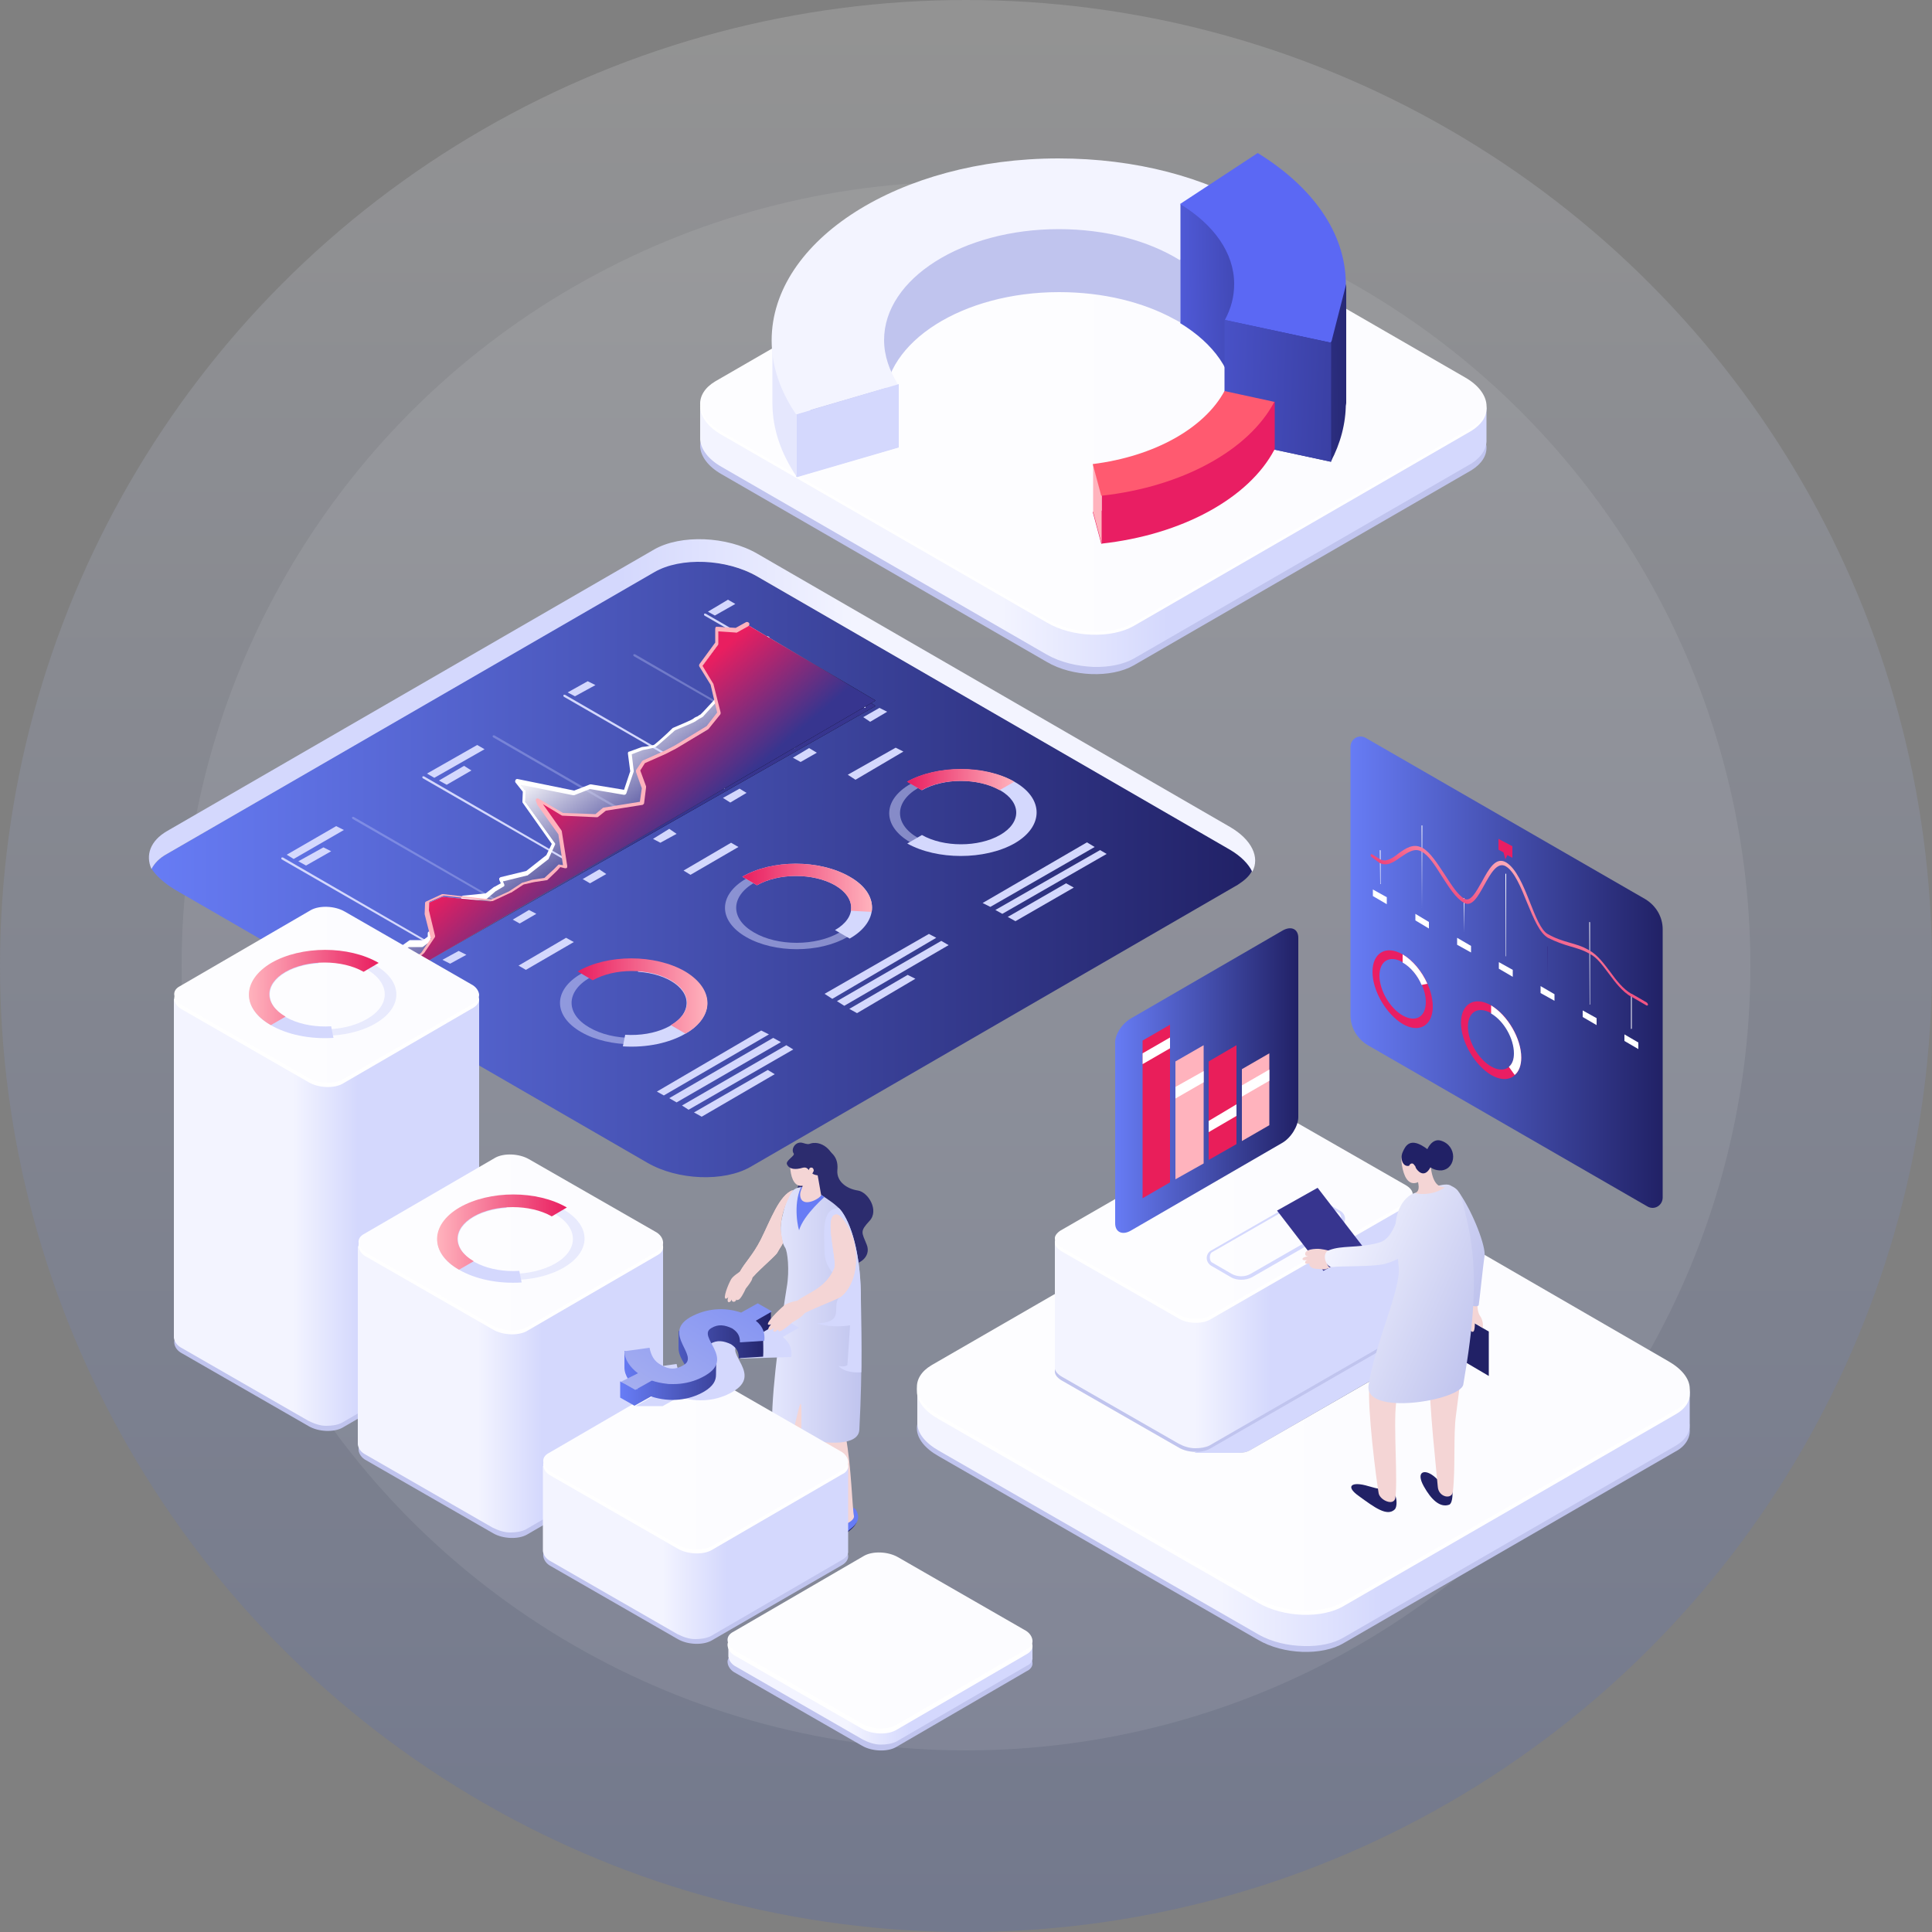 <?xml version="1.0" encoding="utf-8"?>
<!-- Generator: Adobe Illustrator 24.0.2, SVG Export Plug-In . SVG Version: 6.00 Build 0)  -->
<svg version="1.1" id="Layer_1" xmlns="http://www.w3.org/2000/svg" xmlns:xlink="http://www.w3.org/1999/xlink" x="0px" y="0px"
	 viewBox="0 0 500 500" style="enable-background:new 0 0 500 500;" xml:space="preserve">
<rect x="0" y="0" width="500" height="500" fill="#808080" stroke="none"/>
<style type="text/css">
	.st0{opacity:0.15;fill:url(#SVGID_2_);enable-background:new    ;}
	.st1{opacity:8.000000e-02;fill:#FFFFFF;enable-background:new    ;}
	.st2{fill:url(#SVGID_5_);}
	.st3{fill:#FFFFFF;}
	.st4{fill:#37358F;}
	.st5{fill:url(#SVGID_6_);}
	.st6{fill:#E91E63;}
	.st7{fill:url(#SVGID_7_);}
	.st8{fill:url(#SVGID_8_);}
	.st9{fill:url(#SVGID_9_);}
	.st10{fill:url(#SVGID_10_);}
	.st11{fill:#D4D8FD;}
	.st12{opacity:0.3;fill:#D4D8FD;enable-background:new    ;}
	.st13{opacity:0.5;fill:#D4D8FD;enable-background:new    ;}
	.st14{fill:url(#SVGID_11_);}
	.st15{fill:url(#SVGID_12_);}
	.st16{fill:url(#SVGID_13_);}
	.st17{fill:url(#SVGID_14_);}
	.st18{fill:url(#SVGID_15_);}
	.st19{fill:#FFB3BD;}
	.st20{fill:#2C2C6E;}
	.st21{fill:#212166;}
	.st22{fill:#677CF5;}
	.st23{fill:#F4D5D5;}
	.st24{fill:url(#SVGID_16_);}
	.st25{clip-path:url(#SVGID_18_);fill:#D4D8FD;}
	.st26{clip-path:url(#SVGID_20_);fill:#677CF5;}
	.st27{clip-path:url(#SVGID_22_);fill:#F4D5D5;}
	.st28{fill:#C0C4EE;}
	.st29{fill:url(#SVGID_23_);}
	.st30{fill:url(#SVGID_24_);}
	.st31{fill:url(#SVGID_25_);}
	.st32{fill:url(#SVGID_26_);}
	.st33{fill:url(#SVGID_27_);}
	.st34{fill:url(#SVGID_28_);}
	.st35{fill:url(#SVGID_29_);}
	.st36{fill:url(#SVGID_30_);}
	.st37{fill:url(#SVGID_31_);}
	.st38{fill:url(#SVGID_32_);}
	.st39{fill:url(#SVGID_33_);}
	.st40{fill:url(#SVGID_34_);}
	.st41{clip-path:url(#SVGID_36_);fill:#F4D5D5;}
	.st42{fill:url(#SVGID_37_);}
	.st43{fill:url(#SVGID_38_);}
	.st44{fill:url(#SVGID_39_);}
	.st45{fill:url(#SVGID_40_);}
	.st46{fill:url(#SVGID_41_);}
	.st47{fill:url(#SVGID_42_);}
	.st48{fill:url(#SVGID_43_);}
	.st49{fill:#E91E5A;}
	.st50{fill:url(#SVGID_44_);}
	.st51{fill:url(#SVGID_45_);}
	.st52{fill:url(#SVGID_46_);}
	.st53{fill:url(#SVGID_47_);}
	.st54{fill:url(#SVGID_48_);}
	.st55{fill:#E5E7FD;}
	.st56{fill:#F3F4FF;}
	.st57{fill:url(#SVGID_49_);}
	.st58{fill:url(#SVGID_50_);}
	.st59{fill:url(#SVGID_51_);}
	.st60{fill:url(#SVGID_52_);}
	.st61{fill:url(#SVGID_53_);}
	.st62{fill:#FF5A70;}
</style>
<g>
	
		<linearGradient id="SVGID_2_" gradientUnits="userSpaceOnUse" x1="250" y1="326" x2="250" y2="826" gradientTransform="matrix(1 0 0 1 0 -326)">
		<stop  offset="0" style="stop-color:#FFFFFF"/>
		<stop  offset="1" style="stop-color:#264ED5"/>
	</linearGradient>
	<circle class="st0" cx="250" cy="250" r="250"/>
	<circle class="st1" cx="250" cy="250" r="203"/>
</g>
<g>
	<g>
		
			<linearGradient id="SVGID_5_" gradientUnits="userSpaceOnUse" x1="349.5" y1="243.6" x2="430.3" y2="243.6" gradientTransform="matrix(1 0 0 1 0 8)">
			<stop  offset="0" style="stop-color:#677CF5"/>
			<stop  offset="1" style="stop-color:#212166"/>
		</linearGradient>
		<path class="st2" d="M430.3,240.5v69.4c0,2.1-2.2,3.4-4,2.3L354,270.5c-2.7-1.6-4.5-4.5-4.5-7.8v-69.4c0-2.1,2.2-3.4,4-2.3
			l72.3,41.7C428.6,234.4,430.3,237.3,430.3,240.5z"/>
		<g>
			<path class="st3" d="M357.2,228.8C357.1,228.8,357.1,228.7,357.2,228.8l-0.1-8.7c0-0.1,0.1-0.1,0.1-0.1l0.1,0.1v8.5
				C357.4,228.7,357.3,228.8,357.2,228.8z"/>
			<path class="st3" d="M368,235C367.9,235,367.9,234.9,368,235l-0.1-21.3c0-0.1,0.1-0.1,0.1-0.1c0.1,0,0.1,0.1,0.1,0.1L368,235
				C368.1,235,368.1,235,368,235z"/>
			<polygon class="st3" points="369.8,238.6 366.3,236.5 366.3,238.2 369.8,240.3 			"/>
			<polygon class="st3" points="358.9,232.2 355.3,230.2 355.3,231.9 358.9,234 			"/>
			<path class="st3" d="M378.9,241.2C378.8,241.2,378.8,241.1,378.9,241.2l-0.1-8.7c0-0.1,0.1-0.1,0.1-0.1l0.1,0.1L378.9,241.2
				C379,241.2,379,241.2,378.9,241.2z"/>
			<polygon class="st3" points="380.7,244.8 377.1,242.7 377.1,244.5 380.7,246.5 			"/>
			<path class="st3" d="M389.7,247.5C389.6,247.5,389.6,247.4,389.7,247.5l-0.1-21.3c0-0.1,0.1-0.1,0.1-0.1c0.1,0,0.1,0.1,0.1,0.1
				v21.2C389.8,247.4,389.8,247.5,389.7,247.5z"/>
			<polygon class="st3" points="391.5,251 387.9,249 387.9,250.7 391.5,252.8 			"/>
			<path class="st4" d="M400.5,253.7C400.4,253.7,400.4,253.6,400.5,253.7l-0.1-8.7c0-0.1,0.1-0.1,0.1-0.1c0.1,0,0.1,0.1,0.1,0.1
				L400.5,253.7C400.6,253.6,400.6,253.7,400.5,253.7z"/>
			<polygon class="st3" points="402.3,257.3 398.7,255.2 398.7,257 402.3,259 			"/>
			<path class="st3" d="M411.4,260C411.3,260,411.3,259.8,411.4,260l-0.1-21.3c0-0.1,0.1-0.1,0.1-0.1l0.1,0.1v21.2
				C411.5,260,411.4,260,411.4,260z"/>
			<polygon class="st3" points="413.2,263.5 409.6,261.5 409.6,263.2 413.2,265.3 			"/>
			<path class="st3" d="M422.2,266.3c-0.1,0-0.1-0.1-0.1-0.1v-8.6c0-0.1,0.1-0.1,0.1-0.1l0.1,0.1v8.6L422.2,266.3z"/>
			<polygon class="st3" points="424,269.8 420.4,267.7 420.4,269.4 424,271.5 			"/>
			<g>
				
					<linearGradient id="SVGID_6_" gradientUnits="userSpaceOnUse" x1="398.528" y1="218.757" x2="386.8" y2="239.31" gradientTransform="matrix(1 0 0 1 0 8)">
					<stop  offset="0" style="stop-color:#FFB3BD"/>
					<stop  offset="1" style="stop-color:#E91E63"/>
				</linearGradient>
				<path class="st5" d="M355.1,221.9c-0.2-0.1-0.4-0.4-0.4-0.6s0.2-0.3,0.4-0.2l2.1,1.3l0,0c1.5,0.8,3.2-0.3,4.7-1.5
					c1.9-1.4,3.9-2.7,6.1-1.5c0,0,0,0,0.1,0c2.1,1.2,3.9,4.1,5.7,6.8c1.7,2.6,3.4,5.4,5.2,6.4c1.6,0.9,3-1.8,4.5-4.4
					c1.8-3.3,3.6-6.6,6.3-5c2.6,1.6,4.4,5.9,6.1,10.2c1.5,3.8,2.9,7.3,4.6,8.3l0,0c2.1,1.2,3.8,1.7,5.5,2.2s3.4,0.9,5.4,2.1
					c2.1,1.2,3.7,3.4,5.3,5.5c1.6,2.2,3.3,4.4,5.5,5.7c0,0,0,0,0.1,0l3.8,2.2c0.2,0.1,0.4,0.4,0.4,0.6s-0.2,0.3-0.4,0.2l-3.8-2.2
					c0,0,0,0-0.1,0c-2.4-1.4-4.2-3.8-5.9-6.1c-1.6-2.1-3-4.1-4.8-5c-1.9-1.1-3.5-1.5-5.2-2s-3.5-1.1-5.7-2.2l0,0
					c-2.2-1.3-3.7-5-5.4-9.1c-1.6-4-3.3-8.1-5.5-9.4c-2.2-1.3-4,2-5.6,4.9s-3.2,5.8-5.3,4.5c-2.1-1.2-3.9-4.1-5.7-6.9
					c-1.7-2.7-3.4-5.4-5.2-6.3l0,0c-1.8-1.1-3.7,0.3-5.5,1.5c-1.8,1.3-3.5,2.4-5.4,1.4l0,0L355.1,221.9L355.1,221.9z"/>
			</g>
		</g>
		<path class="st6" d="M363,247c-4.3-2.5-7.8-0.4-7.8,4.5s3.5,10.9,7.8,13.5c4.3,2.5,7.8,0.4,7.8-4.5
			C370.8,255.5,367.3,249.4,363,247z M363,262.8c-3.3-1.9-6-6.5-6-10.3s2.6-5.4,6-3.5c3.3,1.9,6,6.5,6,10.3
			C369,263.2,366.4,264.7,363,262.8z"/>
		<path class="st6" d="M385.9,260.2c-4.3-2.5-7.8-0.4-7.8,4.5s3.5,10.9,7.8,13.5c4.3,2.5,7.8,0.4,7.8-4.5
			C393.7,268.7,390.2,262.7,385.9,260.2z M385.9,276c-3.3-1.9-6-6.5-6-10.3s2.6-5.4,6-3.5c3.3,1.9,6,6.5,6,10.3
			S389.2,277.9,385.9,276z"/>
		<polygon class="st6" points="389.1,220.6 389.6,222.4 390.1,221.3 391.4,222 391.4,219 387.8,217.1 387.8,219.9 		"/>
		<path class="st3" d="M367.9,254.9l1.5-0.3c-1.4-3.2-3.8-6.1-6.4-7.6v2.1C365.1,250.3,366.9,252.5,367.9,254.9z"/>
		<path class="st3" d="M391.8,272.6c0,1.6-0.4,2.7-1.3,3.5l1.5,2.1c1.1-0.9,1.7-2.5,1.7-4.5c0-4.9-3.5-10.9-7.8-13.5v2.1
			C389.2,264.2,391.8,268.8,391.8,272.6z"/>
	</g>
	<g>
		
			<linearGradient id="SVGID_7_" gradientUnits="userSpaceOnUse" x1="39.2" y1="216.968" x2="324" y2="216.968" gradientTransform="matrix(1 0 0 1 0 8)">
			<stop  offset="0" style="stop-color:#677CF5"/>
			<stop  offset="1" style="stop-color:#212166"/>
		</linearGradient>
		<path class="st7" d="M45.2,230.2l122.3,70.7c7.9,4.6,19.9,5,26.7,1.1l126.1-73c1.7-1.1,3-2.2,3.7-3.6c-0.8-2-2.7-4-5.6-5.6
			L196,149.2c-8.4-4.8-20-5.2-26.9-1.2L43.2,221c-2,1.1-3.2,2.5-4,3.8C40.4,226.7,42.6,228.6,45.2,230.2z"/>
		<g>
			
				<linearGradient id="SVGID_8_" gradientUnits="userSpaceOnUse" x1="47.099" y1="174.569" x2="333.398" y2="174.569" gradientTransform="matrix(1 0 0 1 0 8)">
				<stop  offset="0.396" style="stop-color:#D4D8FD"/>
				<stop  offset="0.608" style="stop-color:#F3F4FF"/>
			</linearGradient>
			<path class="st8" d="M43.2,221l126.1-72.9c6.8-4,18.8-3.5,26.7,1.1l122.3,70.7c2.9,1.7,4.8,3.7,5.8,5.7c2-3.7-0.1-8.3-5.8-11.6
				L196,143.3c-7.9-4.6-19.9-5-26.7-1.1L43.2,215.1c-4.3,2.5-5.6,6.2-4,9.8C40,223.4,41.2,222.1,43.2,221z"/>
		</g>
		<g>
			<g>
				<g>
					
						<linearGradient id="SVGID_9_" gradientUnits="userSpaceOnUse" x1="148.797" y1="183.264" x2="166.934" y2="208.625" gradientTransform="matrix(1 0 0 1 0 8)">
						<stop  offset="0" style="stop-color:#FFFFFF"/>
						<stop  offset="1" style="stop-color:#000000"/>
					</linearGradient>
					<path class="st9" d="M198.4,164.8l-1.6,1.5l-2.4,0.8l-1.2,3.6v2.4l-0.9,2.7l-5,2.9c0,0-5.6,6.1-5.8,6.3
						c-0.3,0.1-1.6,0.9-1.9,1.2c-0.3,0.2-5.4,2.4-5.4,2.4s-4.6,4.1-5,4.3c-0.4,0.3-3,0.6-3,0.6l-3.3,1.2l0.6,4.7l-1.9,5.6l-8.9-1.5
						l-4.2,1.6l-14.7-3.2l2,2.5l-0.1,2.7l7.8,10.9l-1.5,3.3l-5.4,4.2l-6.6,1.6l0.5,1.4l-2,1.2l-2.4,1.9l-6.2,0.6l2.2,4.6l-1.5,2.5
						l-3.7,1.9l-5.6,0.4v1.2l-1.6,1.2h-3.5l-2.4,1.7l4.7,4.2l118.1-67.2L198.4,164.8z"/>
				</g>
			</g>
			
				<linearGradient id="SVGID_10_" gradientUnits="userSpaceOnUse" x1="148.797" y1="183.264" x2="166.934" y2="208.625" gradientTransform="matrix(1 0 0 1 0 8)">
				<stop  offset="0" style="stop-color:#FFFFFF"/>
				<stop  offset="1" style="stop-color:#37358F"/>
			</linearGradient>
			<path class="st10" d="M198.4,164.8l-1.6,1.5l-2.4,0.8l-1.2,3.6v2.4l-0.9,2.7l-5,2.9c0,0-5.6,6.1-5.8,6.3
				c-0.3,0.1-1.6,0.9-1.9,1.2c-0.3,0.2-5.4,2.4-5.4,2.4s-4.6,4.1-5,4.3c-0.4,0.3-3,0.6-3,0.6l-3.3,1.2l0.6,4.7l-1.9,5.6l-8.9-1.5
				l-4.2,1.6l-14.7-3.2l2,2.5l-0.1,2.7l7.8,10.9l-1.5,3.3l-5.4,4.2l-6.6,1.6l0.5,1.4l-2,1.2l-2.4,1.9l-6.2,0.6l2.2,4.6l-1.5,2.5
				l-3.7,1.9l-5.6,0.4v1.2l-1.6,1.2h-3.5l-2.4,1.7l4.7,4.2l118.1-67.2L198.4,164.8z"/>
			<g>
				<g>
					<path class="st11" d="M114.4,246.3L114.4,246.3l-41.5-23.9c-0.1-0.1-0.1-0.3-0.1-0.4c0.1-0.1,0.3-0.1,0.4-0.1l41.3,23.9
						c0.1,0.1,0.1,0.3,0.1,0.4C114.6,246.3,114.5,246.3,114.4,246.3z"/>
					<path class="st11" d="M150.9,225.3L150.9,225.3l-41.5-23.9c-0.1-0.1-0.1-0.3-0.1-0.4c0.1-0.1,0.3-0.1,0.4-0.1l41.3,23.9
						c0.1,0.1,0.1,0.3,0.1,0.4C151.1,225.3,151,225.3,150.9,225.3z"/>
					<path class="st11" d="M187.4,204.2L187.4,204.2l-41.5-23.9c-0.1-0.1-0.1-0.3-0.1-0.4c0.1-0.1,0.3-0.1,0.4-0.1l41.3,23.9
						c0.1,0.1,0.1,0.3,0.1,0.4C187.5,204.1,187.5,204.2,187.4,204.2z"/>
					<path class="st11" d="M223.8,183.2L223.8,183.2l-41.5-23.9c-0.1-0.1-0.1-0.3-0.1-0.4c0-0.1,0.3-0.1,0.4-0.1l41.3,23.9
						c0.1,0.1,0.1,0.3,0.1,0.4C224,183.2,223.9,183.2,223.8,183.2z"/>
					<path class="st12" d="M132.7,235.8L132.7,235.8l-41.5-23.9c-0.1-0.1-0.1-0.3-0.1-0.4c0.1-0.1,0.3-0.1,0.4-0.1l41.3,23.9
						c0.1,0.1,0.1,0.3,0.1,0.4C132.8,235.8,132.8,235.8,132.7,235.8z"/>
					<path class="st12" d="M169.1,214.8L169.1,214.8l-41.5-24c-0.1-0.1-0.1-0.3-0.1-0.4c0.1-0.1,0.3-0.1,0.4-0.1l41.3,23.9
						c0.1,0.1,0.1,0.3,0.1,0.4C169.3,214.6,169.2,214.8,169.1,214.8z"/>
					<path class="st12" d="M205.6,193.7L205.6,193.7L164,169.8c-0.1-0.1-0.1-0.3-0.1-0.4c0.1-0.1,0.3-0.1,0.4-0.1l41.3,23.9
						c0.1,0.1,0.1,0.3,0.1,0.4C205.8,193.6,205.7,193.7,205.6,193.7z"/>
				</g>
			</g>
			<g>
				<path class="st13" d="M176.6,267.1c-7.3,4.2-18.9,4.2-26.2,0s-7.3-10.9,0-15.1c7.3-4.2,18.9-4.2,26.2,0
					C183.8,256.2,183.8,262.9,176.6,267.1z M152.5,253.1c-6.1,3.6-6.1,9.3,0,12.8c6.1,3.6,16,3.6,22.2,0c6.1-3.6,6.1-9.3,0-12.8
					C168.4,249.6,158.6,249.6,152.5,253.1z"/>
				<path class="st11" d="M177.4,267.5c-4.1,2.4-10,3.7-16.2,3.3l0.6-3c7.8,0.5,14.9-2.7,15.8-7.3c0.9-4.5-4.7-8.5-12.5-9l0.6-3
					c10.8,0.8,18.4,6.3,17.2,12.5C182.3,263.4,180.5,265.8,177.4,267.5z"/>
				
					<linearGradient id="SVGID_11_" gradientUnits="userSpaceOnUse" x1="149.537" y1="249.762" x2="183.012" y2="249.762" gradientTransform="matrix(1 0 0 1 0 8)">
					<stop  offset="0" style="stop-color:#E91E60"/>
					<stop  offset="1" style="stop-color:#FFB3BD"/>
				</linearGradient>
				<path class="st14" d="M177.4,267.5l-3.8-2.2c5.6-3.2,5.6-8.4,0-11.6c-5.6-3.2-14.6-3.2-20.2,0l-3.9-2.3c7.7-4.5,20-4.5,27.8,0
					C185,256,185,263.2,177.4,267.5z"/>
			</g>
			<g>
				<path class="st13" d="M219.3,242.5c-7.3,4.2-18.9,4.2-26.2,0s-7.3-10.9,0-15.1c7.3-4.2,18.9-4.2,26.2,0
					C226.5,231.6,226.5,238.3,219.3,242.5z M195.1,228.5c-6.1,3.6-6.1,9.3,0,12.8c6.1,3.6,16,3.6,22.2,0s6.1-9.3,0-12.8
					C211.2,224.9,201.1,224.9,195.1,228.5z"/>
				<path class="st11" d="M219.9,242.9l-3.8-2.2c5.6-3.2,5.6-8.4,0-11.6c-5.6-3.2-14.6-3.2-20.2,0l-3.8-2.2c7.7-4.5,20-4.5,27.8,0
					C227.6,231.2,227.6,238.5,219.9,242.9z"/>
				
					<linearGradient id="SVGID_12_" gradientUnits="userSpaceOnUse" x1="192.23" y1="221.762" x2="225.715" y2="221.762" gradientTransform="matrix(1 0 0 1 0 8)">
					<stop  offset="0" style="stop-color:#E91E60"/>
					<stop  offset="1" style="stop-color:#FFB3BD"/>
				</linearGradient>
				<path class="st15" d="M225.6,236l-5.4-0.3c0.4-2.5-1.1-4.8-4.1-6.6c-5.6-3.2-14.6-3.2-20.2,0l-3.8-2.2c7.7-4.5,20-4.5,27.8,0
					C224.2,229.4,226.1,232.6,225.6,236z"/>
			</g>
			<g>
				<path class="st13" d="M261.8,218c-7.3,4.2-18.9,4.2-26.2,0s-7.3-10.9,0-15.1c7.3-4.2,18.9-4.2,26.2,0
					C269,207,269,213.8,261.8,218z M237.5,204c-6.1,3.6-6.1,9.3,0,12.8c6.1,3.6,16,3.6,22.2,0c6.1-3.6,6.1-9.3,0-12.8
					C253.6,200.4,243.6,200.4,237.5,204z"/>
				<path class="st11" d="M234.8,202.3c7.7-4.3,20-4.3,27.7,0c7.7,4.3,7.7,11.6,0,16c-7.7,4.3-20,4.3-27.7,0l3.8-2.2
					c5.6,3.2,14.6,3.2,20.2,0s5.6-8.4,0-11.6c-5.6-3.2-14.6-3.2-20.2,0L234.8,202.3z"/>
				
					<linearGradient id="SVGID_13_" gradientUnits="userSpaceOnUse" x1="234.777" y1="193.75" x2="262.537" y2="193.75" gradientTransform="matrix(1 0 0 1 0 8)">
					<stop  offset="0" style="stop-color:#E91E60"/>
					<stop  offset="1" style="stop-color:#FFB3BD"/>
				</linearGradient>
				<path class="st16" d="M262.5,202.3l-3.8,2.2c-5.6-3.2-14.6-3.2-20.2,0l-3.8-2.2C242.5,197.9,254.9,197.9,262.5,202.3z"/>
			</g>
			<polygon class="st11" points="120.7,247.1 116.5,249.4 114.5,248.4 118.7,246.1 			"/>
			<polygon class="st11" points="138.8,236.5 134.5,239 132.7,238 136.9,235.5 			"/>
			<polygon class="st11" points="156.9,226.2 152.7,228.6 150.8,227.5 155.1,225 			"/>
			<polygon class="st11" points="175.1,215.8 170.9,218.1 169,217.1 173.2,214.5 			"/>
			<polygon class="st11" points="193.2,205.2 189,207.7 187.1,206.5 191.4,204.1 			"/>
			<polygon class="st11" points="191.1,219.2 178.7,226.4 176.9,225.3 189.2,218.1 			"/>
			<polygon class="st11" points="148.5,243.8 136.1,251 134.2,249.9 146.5,242.7 			"/>
			<polygon class="st11" points="199,267.7 171.8,283.5 170,282.5 197,266.7 			"/>
			<polygon class="st11" points="202.1,269.7 175.1,285.3 173.2,284.2 200.1,268.6 			"/>
			<polygon class="st11" points="205.3,271.6 178.2,287.2 176.5,286.1 203.5,270.5 			"/>
			<polygon class="st11" points="200.5,278 181.6,289 179.6,287.9 198.7,276.9 			"/>
			<polygon class="st11" points="242.3,242.7 215.4,258.5 213.4,257.2 240.4,241.7 			"/>
			<polygon class="st11" points="245.5,244.6 218.5,260.3 216.6,259.1 243.6,243.5 			"/>
			<polygon class="st11" points="236.9,253.3 221.8,262.2 219.8,261.1 234.9,252.3 			"/>
			<polygon class="st11" points="283.3,219.2 256.3,234.7 254.3,233.7 281.3,218 			"/>
			<polygon class="st11" points="286.4,221 259.4,236.5 257.6,235.5 284.7,220 			"/>
			<polygon class="st11" points="277.9,229.7 262.8,238.4 260.8,237.3 275.9,228.6 			"/>
			<polygon class="st11" points="233.8,194.5 221.4,201.8 219.4,200.5 231.8,193.5 			"/>
			<polygon class="st11" points="211.4,194.8 207.2,197.2 205.2,196.1 209.4,193.6 			"/>
			<polygon class="st11" points="229.6,184.2 225.2,186.8 223.4,185.6 227.6,183.2 			"/>
			<polygon class="st11" points="89,214.8 76,222.3 74.2,221.2 87,213.8 			"/>
			<polygon class="st11" points="85.7,220.3 79.2,224 77.2,222.9 83.7,219.3 			"/>
			<polygon class="st11" points="125.4,193.9 112.4,201.3 110.5,200.2 123.5,192.8 			"/>
			<polygon class="st11" points="122,199.4 115.6,203.1 113.6,202 120.1,198.2 			"/>
			<polygon class="st11" points="154.1,177.3 148.8,180.2 146.9,179.2 152.1,176.3 			"/>
			<polygon class="st11" points="190.3,156.3 185,159.3 183.2,158.3 188.4,155.2 			"/>
			<path class="st3" d="M103.8,246.2c-0.1,0-0.4-0.1-0.4-0.3c-0.1-0.3-0.1-0.5,0.1-0.8l2.4-1.7c0.1-0.1,0.3-0.1,0.3-0.1h3.3l1.2-0.9
				v-0.9c0-0.3,0.3-0.5,0.5-0.5l5.4-0.3l3.5-1.7l1.4-2.1l-2.1-4.3c-0.1-0.1-0.1-0.4,0-0.5s0.3-0.3,0.4-0.3l5.9-0.6l2.2-1.7
				c0,0,0,0,0.1,0l1.6-0.9l-0.4-0.9c0-0.1,0-0.3,0-0.4c0.1-0.1,0.3-0.3,0.4-0.3l6.6-1.6l5.2-4.1l1.4-2.9l-7.5-10.6
				c-0.1-0.1-0.1-0.3-0.1-0.4l0.1-2.5l-1.9-2.4c-0.1-0.1-0.1-0.4,0-0.6c0.1-0.3,0.4-0.3,0.5-0.3l14.7,3l4.1-1.6c0.1,0,0.1,0,0.3,0
				l8.5,1.4l1.6-4.8l-0.6-4.6c0-0.3,0.1-0.5,0.4-0.5l3.3-1.2h0.1c1.2-0.1,2.6-0.4,2.9-0.5c0.3-0.1,3.2-2.7,4.8-4.3l0.1-0.1
				c1.9-0.8,5-2.1,5.3-2.4c0.1-0.1,0.5-0.4,1.1-0.6c0.4-0.3,0.6-0.4,0.8-0.5c0.4-0.3,3.7-4,5.8-6.2l0.1-0.1l4.8-2.7l0.9-2.5v-2.2
				v-0.1l1.2-3.6c0-0.1,0.1-0.3,0.4-0.4l2.2-0.8l1.5-1.5c0.3-0.3,0.5-0.1,0.8,0c0.3,0.3,0.1,0.5,0,0.8l-1.6,1.5c0,0-0.1,0.1-0.3,0.1
				L195,168l-1.1,3.2v2.2c0,0.1,0,0.1,0,0.1l-0.9,2.7c0,0.1-0.1,0.3-0.3,0.3l-5,2.7c-2.1,2.2-5.6,6.1-5.8,6.3
				c-0.1,0.1-0.5,0.3-0.9,0.5c-0.4,0.3-0.8,0.5-0.9,0.6c-0.3,0.3-3.5,1.6-5.4,2.4c-0.9,0.8-4.6,4.1-5,4.3c-0.4,0.3-2,0.5-3.3,0.8
				l-2.9,1.1l0.5,4.2c0,0.1,0,0.1,0,0.3l-1.9,5.6c-0.1,0.3-0.4,0.4-0.6,0.4l-8.8-1.5l-4.1,1.6c-0.1,0-0.3,0-0.3,0l-13.5-2.7l1.1,1.4
				c0.1,0.1,0.1,0.3,0.1,0.4l-0.1,2.5l7.7,10.8c0.1,0.1,0.1,0.4,0,0.5l-1.5,3.3c0,0.1-0.1,0.1-0.1,0.3l-5.4,4.2c0,0-0.1,0.1-0.3,0.1
				l-6.1,1.5l0.3,0.8c0.1,0.3,0,0.5-0.3,0.6l-2,1.2l-2.2,1.9c-0.1,0-0.1,0.1-0.3,0.1l-5.4,0.6l1.9,4c0.1,0.1,0.1,0.4,0,0.5l-1.5,2.5
				c0,0.1-0.1,0.1-0.3,0.3l-3.7,1.9c0,0-0.1,0-0.3,0l-5,0.3v0.6c0,0.1-0.1,0.4-0.3,0.4l-1.6,1.2c-0.1,0.1-0.3,0.1-0.4,0.1h-3.3
				l-2.2,1.6C104.1,246.2,104,246.2,103.8,246.2z"/>
			<g>
				<g>
					<g>
						
							<linearGradient id="SVGID_14_" gradientUnits="userSpaceOnUse" x1="152.187" y1="190.062" x2="171.093" y2="211.965" gradientTransform="matrix(1 0 0 1 0 8)">
							<stop  offset="0" style="stop-color:#FFFFFF"/>
							<stop  offset="1" style="stop-color:#000000"/>
						</linearGradient>
						<polygon class="st17" points="193.6,161.8 190.9,163.5 185.7,163.2 185.7,167 181.5,172.7 184.3,177.4 186.2,184.9 
							183.2,188.8 174.9,193.7 172.1,195.1 166.6,197.4 165.1,199.7 166.7,204 166.2,208 156.6,209.4 154.6,211.2 145.8,210.8 
							139.3,207.1 139.5,208.1 144.9,215.6 146.3,224.5 144.7,224.3 143.6,225.4 141.1,227.8 137.9,228.3 134.9,229 131.8,231.1 
							127,233.3 114.5,232.1 110.4,233.9 110.3,236.5 112,243.1 109.3,247.1 107.1,248.8 108.7,249.9 226.6,181.3 						"/>
					</g>
				</g>
				
					<linearGradient id="SVGID_15_" gradientUnits="userSpaceOnUse" x1="152.187" y1="190.062" x2="171.093" y2="211.965" gradientTransform="matrix(1 0 0 1 0 8)">
					<stop  offset="0" style="stop-color:#E91E60"/>
					<stop  offset="1" style="stop-color:#37358F"/>
				</linearGradient>
				<polygon class="st18" points="193.6,161.8 190.9,163.5 185.7,163.2 185.7,167 181.5,172.7 184.3,177.4 186.2,184.9 183.2,188.8 
					174.9,193.7 172.1,195.1 166.6,197.4 165.1,199.7 166.7,204 166.2,208 156.6,209.4 154.6,211.2 145.8,210.8 139.3,207.1 
					139.5,208.1 144.9,215.6 146.3,224.5 144.7,224.3 143.6,225.4 141.1,227.8 137.9,228.3 134.9,229 131.8,231.1 127,233.3 
					114.5,232.1 110.4,233.9 110.3,236.5 112,243.1 109.3,247.1 107.1,248.8 108.7,249.9 226.6,181.3 				"/>
			</g>
			<path class="st19" d="M107.1,249.3c-0.1,0-0.4-0.1-0.4-0.3c-0.1-0.3-0.1-0.5,0.1-0.8l2.2-1.6l2.5-3.7l-1.6-6.3v-0.1l0.1-2.7
				c0-0.3,0.1-0.4,0.3-0.5l4.1-1.9c0.1,0,0.1,0,0.3,0l12.4,1.4l4.6-2.1l3.2-2.1c0,0,0.1,0,0.1-0.1l2.7-0.8l0,0l3.2-0.5l2.4-2.2
				l1.1-1.1c0.1-0.1,0.3-0.3,0.5-0.1l0.8,0.1l-1.2-8l-5.3-7.4c0,0,0-0.1-0.1-0.1l-0.4-1.1c-0.1-0.3,0-0.4,0.1-0.6
				c0.1-0.1,0.4-0.1,0.6,0l6.3,3.7l8.4,0.3l1.9-1.6c0.1,0,0.1-0.1,0.3-0.1l9.3-1.5l0.5-3.5l-1.5-4.2c0-0.1,0-0.4,0-0.5l1.5-2.2
				c0-0.1,0.1-0.1,0.3-0.3l5.6-2.5l2.7-1.4l8.2-5l2.7-3.5l-1.7-7.2l-2.9-4.7c-0.1-0.1-0.1-0.4,0-0.6l4.1-5.6v-3.6
				c0-0.1,0.1-0.3,0.1-0.4c0.1-0.1,0.3-0.1,0.4-0.1l4.8,0.3l2.7-1.5c0.3-0.1,0.6,0,0.8,0.3c0.1,0.3,0,0.6-0.3,0.8l-2.9,1.6
				c-0.1,0-0.1,0.1-0.3,0l-4.5-0.3v3.2c0,0.1,0,0.3-0.1,0.3l-4,5.4l2.7,4.5c0,0,0,0.1,0.1,0.1l1.9,7.5c0,0.1,0,0.4-0.1,0.5l-3,3.7
				l-0.1,0.1l-8.3,5l0,0l-2.7,1.4l-5.4,2.4l-1.2,1.9l1.5,4.1c0,0.1,0,0.1,0,0.3l-0.5,4c0,0.3-0.3,0.4-0.4,0.5l-9.5,1.5l-2,1.6
				c-0.1,0.1-0.3,0.1-0.4,0.1l-8.8-0.4c-0.1,0-0.1,0-0.3-0.1l-4.8-2.9l4.8,6.8c0,0.1,0.1,0.1,0.1,0.3l1.4,8.9c0,0.1,0,0.4-0.1,0.5
				s-0.3,0.1-0.5,0.1l-1.2-0.3l-0.8,0.9l0,0l-2.5,2.4c-0.1,0.1-0.1,0.1-0.3,0.1l-3.3,0.5l-2.6,0.6l-3.2,2.1c0,0,0,0-0.1,0l-4.7,2.2
				c-0.1,0-0.1,0-0.3,0l-12.4-1.4l-3.7,1.6l-0.1,2.2l1.6,6.6c0,0.1,0,0.3-0.1,0.4l-2.7,4l-0.1,0.1l-2.2,1.7
				C107.2,249.3,107.1,249.3,107.1,249.3z"/>
		</g>
	</g>
	<g>
		<g>
			<path class="st20" d="M211.4,296.4c4.5,1.4,5.6,3.6,5.3,6.5c-0.2,3,2.6,4.8,5.3,5.2c2.7,0.4,5.6,5.2,3,7.9
				c-2.5,2.7-2,2.9-0.7,6.1s-2.1,6-6.8,5.2c-4.8-0.7-13.1-16.1-12.9-16.3C204.8,311,211.4,296.4,211.4,296.4z"/>
			<path class="st21" d="M207.8,388c-1.9,1.3-8.5,7-5.9,8c2.1,0.8,6.5-2.2,8.7-4.1c1.9-1.5,2.6-2.9,1.4-5
				C211.1,385.6,209.2,387.1,207.8,388z"/>
			<path class="st22" d="M207.8,387.4c-0.6,0.4-1.6,1.3-2.7,2.2c-2.3,2.2-5,5.2-3.4,5.8c2.1,0.8,6.5-2.2,8.7-4.1
				c1.9-1.5,2.6-2.9,1.4-5C211.1,385,209.2,386.4,207.8,387.4z"/>
			<path class="st23" d="M208.1,329.6c-5.3-1.9-6.3,25.8-5.7,34.2c0.5,7.2,4.6,20.3,5,25.8c0.1,1.7,4.4-0.1,4.1-1.6
				c-0.4-1.6,0.5-15.6-0.8-22.8c-0.9-5.2,7.4-32.2,5.3-35.1C214.8,328.5,210.7,330.4,208.1,329.6z"/>
			<path class="st21" d="M217,392.3c-1.9,1.3-8.5,7-5.9,8c2.1,0.8,6.5-2.2,8.7-4.1c1.9-1.5,2.6-2.9,1.4-5
				C220.5,389.9,218.5,391.5,217,392.3z"/>
			<path class="st22" d="M217.3,391.8c-1.9,1.3-8.5,7-5.9,8c2.1,0.8,6.5-2.2,8.7-4.1c1.9-1.5,2.6-2.9,1.4-5
				C220.5,389.4,218.5,390.9,217.3,391.8z"/>
			<path class="st23" d="M213.8,331.7c-7.9,0.7-5.4,26.9-4.4,33.9c0.9,7.2,7.2,22.7,7.5,28.3c0.1,1.7,4.4-0.1,4.1-1.6
				c-0.4-1.6-0.7-13.1-2.1-20.4c-0.9-5.2,3-27.1,2.7-34.3C220.9,322.8,216.5,331.5,213.8,331.7z"/>
			<g>
				<g>
					
						<linearGradient id="SVGID_16_" gradientUnits="userSpaceOnUse" x1="199.626" y1="332.283" x2="222.978" y2="332.283" gradientTransform="matrix(1 0 0 1 0 8)">
						<stop  offset="0" style="stop-color:#E5E7FD"/>
						<stop  offset="1" style="stop-color:#C0C4EE"/>
					</linearGradient>
					<path id="SVGID_4_" class="st24" d="M212.3,309.1c-1.5-0.9-2.4-2-4.4-1.9c-0.6,0-0.6,0-1.5,0.2c-1.2,0.4-2.6,1.4-3.9,7.2
						c-1.2,4.5,0.2,7.6,0.7,8.3c0.6,0.9,1.2,5.8,0.4,10.3c-1.2,7.5-3.8,24.9-3.8,34.8c0,1.2,2.1,2.3,5,3.4c0.5,0.1,2-8.2,2.4-8.1
						c0.5,0.1-0.1,8.8,0.4,8.9c6.5,1.7,14.6,2,14.8-2.2c0.9-17.2,0.4-26.6,0.4-33.8c0-10-1.9-18.3-4.9-22.6
						C216.8,312,214,310.2,212.3,309.1z"/>
				</g>
				<g>
					<g>
						<g>
							<g>
								<defs>
									<path id="SVGID_17_" d="M212.3,309.1c-1.5-0.9-2.4-2-4.4-1.9c-0.6,0-0.6,0-1.5,0.2c-1.2,0.4-2.6,1.4-3.9,7.2
										c-1.2,4.5,0.2,7.6,0.7,8.3c0.6,0.9,1.2,5.8,0.4,10.3c-1.2,7.5-3.8,24.9-3.8,34.8c0,1.2,2.1,2.3,5,3.4
										c0.5,0.1,2-8.2,2.4-8.1c0.5,0.1-0.1,8.8,0.4,8.9c6.5,1.7,14.6,2,14.8-2.2c0.9-17.2,0.4-26.6,0.4-33.8
										c0-10-1.9-18.3-4.9-22.6C216.8,312,214,310.2,212.3,309.1z"/>
								</defs>
								<clipPath id="SVGID_18_">
									<use xlink:href="#SVGID_17_"  style="overflow:visible;"/>
								</clipPath>
								<path class="st25" d="M218.2,312.7c-5.6-0.7-5,4.9-4.8,11.5c0.2,6.5,7.8,8.2,4.4,10.9c-3.4,2.7,1.7,7-6.4,7.4
									c3.9,1.3,8.6,0.5,8.6,0.5l-0.7,10.3c-0.9,0.6-2.3,0.2-2.3,0.2s1.5,2.1,6.5,1.6c2.8-0.2,4.6-4.3,8.8-5.2
									c4.2-0.8-7-27.1-7-28.4C225.2,320.3,218.2,312.7,218.2,312.7z"/>
							</g>
						</g>
					</g>
				</g>
				<g>
					<g>
						<g>
							<g>
								<defs>
									<path id="SVGID_19_" d="M212.3,309.1c-1.5-0.9-2.4-2-4.4-1.9c-0.6,0-0.6,0-1.5,0.2c-1.2,0.4-2.6,1.4-3.9,7.2
										c-1.2,4.5,0.2,7.6,0.7,8.3c0.6,0.9,1.2,5.8,0.4,10.3c-1.2,7.5-3.8,24.9-3.8,34.8c0,1.2,2.1,2.3,5,3.4
										c0.5,0.1,2-8.2,2.4-8.1c0.5,0.1-0.1,8.8,0.4,8.9c6.5,1.7,14.6,2,14.8-2.2c0.9-17.2,0.4-26.6,0.4-33.8
										c0-10-1.9-18.3-4.9-22.6C216.8,312,214,310.2,212.3,309.1z"/>
								</defs>
								<clipPath id="SVGID_20_">
									<use xlink:href="#SVGID_19_"  style="overflow:visible;"/>
								</clipPath>
								<path class="st26" d="M208.2,305.8c-3,3.8-2,10.8-1.4,12.6c1.2-4.1,6.8-8.8,7.4-9.4C214.6,308.6,208.2,305.8,208.2,305.8z"
									/>
							</g>
						</g>
					</g>
				</g>
			</g>
			<g>
				<path class="st23" d="M212.5,309.2c-0.1-0.7-1.3-7.3-1.3-7.3s-5.4,2.9-3.9,4.3c1.2,0.8-0.7,1.7-0.1,3.8
					C208.1,312.7,212.8,309.8,212.5,309.2z"/>
			</g>
			<path class="st23" d="M208,297.9c-1.9,0-3.6,1.7-3.5,4.1c0.1,2.2,0.8,4.9,2.8,4.9c1.9,0,4.1-2.6,4.1-4.9
				C211.5,299.7,210,297.9,208,297.9z"/>
			<path class="st20" d="M215.4,301.6c1.4-2.2-1.6-6.1-4.9-5.8c-1.2,0.1-0.8,0.6-2.7,0s-3.2,1.6-2.4,2.7c0.5,0.6-2.3,1.9-1.7,2.9
				c0.6,1.2,2.1,1.4,4.1,0.8c1.9-0.4,1.2,1.9,4.2,2c0,0,2.8,1.6,3-1.6C214.8,301.1,214,303.8,215.4,301.6z"/>
			<path class="st23" d="M210.2,302.2c-0.4-0.1-0.7,0-0.8,0.4l-0.4,0.8c-0.1,0.4,0,0.7,0.4,0.8c0.4,0.1,0.7,0,0.8-0.4l0.4-0.8
				C210.6,302.6,210.4,302.3,210.2,302.2z"/>
			<g>
				<g>
					<path id="SVGID_3_" class="st23" d="M196.9,320.8c-2.1,4.1-4.1,5.9-5.4,8.3c0,0-1.9,1.2-2.3,2c-0.9,1.6-2.1,4.9-1.4,5
						c0.5,0,0.7-0.5,0.7-0.5s-0.5,1.3,0.1,1.4c0.5,0,0.7-0.6,0.8-0.7c0,0.1-0.1,0.6,0.5,0.6c0.5,0,0.7-0.6,0.7-0.7
						c0,0.1-0.1,0.4,0.4,0.2c0.6,0,1.6-2,2-2.9c0.7-0.9,1.6-2,1.7-2.7c0.1-0.7,5.8-5.6,6.4-6.5c0.8-1.5,1.4-2.1,1.5-2.7
						c0,0-0.5-2.2-0.6-3.5c0-5.3,3.2-10.1,3.2-10.1C201.7,309.2,199.4,315.8,196.9,320.8z"/>
				</g>
				<g>
					<g>
						<g>
							<g>
								<defs>
									<path id="SVGID_21_" d="M196.9,320.8c-2.1,4.1-4.1,5.9-5.4,8.3c0,0-1.9,1.2-2.3,2c-0.9,1.6-2.1,4.9-1.4,5
										c0.5,0,0.7-0.5,0.7-0.5s-0.5,1.3,0.1,1.4c0.5,0,0.7-0.6,0.8-0.7c0,0.1-0.1,0.6,0.5,0.6c0.5,0,0.7-0.6,0.7-0.7
										c0,0.1-0.1,0.4,0.4,0.2c0.6,0,1.6-2,2-2.9c0.7-0.9,1.6-2,1.7-2.7c0.1-0.7,5.8-5.6,6.4-6.5c0.8-1.5,1.4-2.1,1.5-2.7
										c0,0-0.5-2.2-0.6-3.5c0-5.3,3.2-10.1,3.2-10.1C201.7,309.2,199.4,315.8,196.9,320.8z"/>
								</defs>
								<clipPath id="SVGID_22_">
									<use xlink:href="#SVGID_21_"  style="overflow:visible;"/>
								</clipPath>
								<path class="st27" d="M188.9,330.2c4.2-2,5.8-1.2,6.6,1.6c0.8,2.6,20.3-18.3,20.3-18.3l-12.2-8.2L188.9,330.2z"/>
							</g>
						</g>
					</g>
				</g>
			</g>
		</g>
		<g>
			<g>
				<path class="st28" d="M124,347.5c-0.1-0.9-0.7-2-2.1-2.7L89.2,326c-2.6-1.5-6.5-1.6-8.7-0.4l-33.9,19.7
					c-1.2,0.6-1.6,1.5-1.5,2.3c0.1,0.9,0.7,2,2.1,2.7l32.7,18.8c2.6,1.5,6.5,1.6,8.7,0.4l33.9-19.7C123.5,349.2,124,348.4,124,347.5
					z"/>
				
					<linearGradient id="SVGID_23_" gradientUnits="userSpaceOnUse" x1="123.709" y1="305.75" x2="45.121" y2="305.75" gradientTransform="matrix(1 0 0 1 0 8)">
					<stop  offset="0.396" style="stop-color:#D4D8FD"/>
					<stop  offset="0.608" style="stop-color:#F3F4FF"/>
				</linearGradient>
				<path class="st29" d="M124,346.2L124,346.2v-87.7H45V346c0,0.1,0,0.1,0,0.2c0.1,0.9,0.7,2,2.1,2.7l32.7,18.8
					c1.4,0.7,3,1.3,4.6,1.3l0,0l0,0c1.5,0,2.9-0.2,4.1-0.8l33.9-19.7C123.5,347.9,124,347,124,346.2z"/>
				<path class="st3" d="M124,258.6c-0.1-0.9-0.7-2-2.1-2.7L89.2,237c-2.6-1.5-6.5-1.6-8.7-0.4l-33.9,19.7c-1.2,0.6-1.6,1.5-1.5,2.3
					c0.1,0.9,0.7,2,2.1,2.7l32.7,18.8c2.6,1.5,6.5,1.6,8.7,0.4l33.9-19.7C123.5,260.2,124,259.4,124,258.6z"/>
				
					<linearGradient id="SVGID_24_" gradientUnits="userSpaceOnUse" x1="45.085" y1="249.45" x2="124" y2="249.45" gradientTransform="matrix(1 0 0 1 0 8)">
					<stop  offset="0" style="stop-color:#FDFDFF"/>
					<stop  offset="1" style="stop-color:#FCFCFF"/>
				</linearGradient>
				<path class="st30" d="M124,257.4c-0.1-0.9-0.7-2-2.1-2.7l-32.7-18.8c-2.6-1.5-6.5-1.6-8.7-0.4l-33.9,19.7
					c-1.2,0.6-1.6,1.5-1.5,2.3c0.1,0.9,0.7,2,2.1,2.7L79.9,279c2.6,1.5,6.5,1.6,8.7,0.4l33.9-19.7C123.5,259.1,124,258.3,124,257.4z
					"/>
			</g>
			<g>
				<path class="st28" d="M171.6,375.2c-0.1-0.9-0.7-2-2.1-2.7l-32.6-18.8c-2.6-1.5-6.5-1.6-8.7-0.4L94.3,373
					c-1.2,0.6-1.6,1.5-1.5,2.3c0.1,0.9,0.7,2,2.1,2.7l32.7,18.8c2.6,1.5,6.5,1.6,8.7,0.4l33.9-19.7
					C171.3,376.9,171.7,376,171.6,375.2z"/>
				
					<linearGradient id="SVGID_25_" gradientUnits="userSpaceOnUse" x1="171.471" y1="351.55" x2="92.883" y2="351.55" gradientTransform="matrix(1 0 0 1 0 8)">
					<stop  offset="0.396" style="stop-color:#D4D8FD"/>
					<stop  offset="0.608" style="stop-color:#F3F4FF"/>
				</linearGradient>
				<path class="st31" d="M171.6,373.8L171.6,373.8v-51.3h-79v51.1c0,0.1,0,0.1,0,0.2c0.1,0.9,0.7,2,2.1,2.7l32.7,18.8
					c1.4,0.7,3,1.3,4.6,1.3l0,0l0,0c1.5,0,2.9-0.2,4.1-0.8l33.9-19.7C171.3,375.5,171.7,374.7,171.6,373.8z"/>
				<path class="st3" d="M171.6,322.5c-0.1-0.9-0.7-2-2.1-2.7L136.9,301c-2.6-1.5-6.5-1.6-8.7-0.4l-33.9,19.7
					c-1.2,0.6-1.6,1.5-1.5,2.3c0.1,0.9,0.7,2,2.1,2.7l32.7,18.8c2.6,1.5,6.5,1.6,8.7,0.4l33.9-19.7
					C171.3,324.2,171.7,323.4,171.6,322.5z"/>
				
					<linearGradient id="SVGID_26_" gradientUnits="userSpaceOnUse" x1="92.785" y1="313.55" x2="171.615" y2="313.55" gradientTransform="matrix(1 0 0 1 0 8)">
					<stop  offset="0" style="stop-color:#FDFDFF"/>
					<stop  offset="1" style="stop-color:#FCFCFF"/>
				</linearGradient>
				<path class="st32" d="M171.6,321.4c-0.1-0.9-0.7-2-2.1-2.7L136.9,300c-2.6-1.5-6.5-1.6-8.7-0.4l-33.9,19.7
					c-1.2,0.6-1.6,1.5-1.5,2.3c0.1,0.9,0.7,2,2.1,2.7l32.7,18.8c2.6,1.5,6.5,1.6,8.7,0.4l33.9-19.7
					C171.3,323,171.7,322.2,171.6,321.4z"/>
			</g>
			<g>
				<path class="st28" d="M219.5,402.6c-0.1-0.9-0.7-2-2.1-2.7l-32.7-18.8c-2.6-1.5-6.5-1.6-8.7-0.4l-33.9,19.7
					c-1.2,0.6-1.6,1.5-1.5,2.3c0.1,0.9,0.7,2,2.1,2.7l32.7,18.8c2.6,1.5,6.5,1.6,8.7,0.4L218,405C219,404.4,219.6,403.5,219.5,402.6
					z"/>
				
					<linearGradient id="SVGID_27_" gradientUnits="userSpaceOnUse" x1="219.232" y1="393.8" x2="140.644" y2="393.8" gradientTransform="matrix(1 0 0 1 0 8)">
					<stop  offset="0.396" style="stop-color:#D4D8FD"/>
					<stop  offset="0.608" style="stop-color:#F3F4FF"/>
				</linearGradient>
				<path class="st33" d="M219.5,401.4L219.5,401.4v-22h-79v21.8c0,0.1,0,0.1,0,0.2c0.1,0.9,0.7,2,2.1,2.7l32.7,18.8
					c1.4,0.7,3,1.3,4.6,1.3l0,0l0,0c1.5,0,2.9-0.2,4.1-0.8l33.9-19.7C219,403.1,219.6,402.3,219.5,401.4z"/>
				<path class="st3" d="M219.5,379.3c-0.1-0.9-0.7-2-2.1-2.7l-32.7-18.8c-2.6-1.5-6.5-1.6-8.7-0.4L142.1,377
					c-1.2,0.6-1.6,1.5-1.5,2.3c0.1,0.9,0.7,2,2.1,2.7l32.7,18.8c2.6,1.5,6.5,1.6,8.7,0.4l33.9-19.7
					C219,381.1,219.6,380.1,219.5,379.3z"/>
				
					<linearGradient id="SVGID_28_" gradientUnits="userSpaceOnUse" x1="140.585" y1="370.25" x2="219.511" y2="370.25" gradientTransform="matrix(1 0 0 1 0 8)">
					<stop  offset="0" style="stop-color:#FDFDFF"/>
					<stop  offset="1" style="stop-color:#FCFCFF"/>
				</linearGradient>
				<path class="st34" d="M219.5,378.2c-0.1-0.9-0.7-2-2.1-2.7l-32.7-18.8c-2.6-1.5-6.5-1.6-8.7-0.4L142.1,376
					c-1.2,0.6-1.6,1.5-1.5,2.3c0.1,0.9,0.7,2,2.1,2.7l32.7,18.8c2.6,1.5,6.5,1.6,8.7,0.4l33.9-19.7
					C219,379.9,219.6,379.1,219.5,378.2z"/>
			</g>
			<g>
				<path class="st28" d="M267.2,430.3c-0.1-0.9-0.7-2-2.1-2.7l-32.7-18.9c-2.6-1.5-6.5-1.6-8.7-0.4L189.8,428
					c-1.2,0.6-1.6,1.5-1.5,2.3c0.1,0.9,0.7,2,2.1,2.7l32.7,18.8c2.6,1.5,6.5,1.6,8.7,0.4l33.9-19.7
					C266.8,432,267.3,431.1,267.2,430.3z"/>
				
					<linearGradient id="SVGID_29_" gradientUnits="userSpaceOnUse" x1="266.994" y1="426.989" x2="188.406" y2="426.989" gradientTransform="matrix(1 0 0 1 0 8)">
					<stop  offset="0.396" style="stop-color:#D4D8FD"/>
					<stop  offset="0.608" style="stop-color:#F3F4FF"/>
				</linearGradient>
				<path class="st35" d="M267.2,428.9L267.2,428.9v-3.2l-13.2,6.4l-21.5-12.4c-2.6-1.5-6.5-1.6-8.7-0.4L201.7,432l-13.2-6.4v2.9
					c0,0.1,0,0.1,0,0.2c0.1,0.9,0.7,2,2.1,2.7l32.7,18.8c1.4,0.7,3,1.3,4.6,1.3l0,0l0,0c1.5,0,2.9-0.2,4.1-0.8l33.9-19.7
					C266.8,430.6,267.3,429.8,267.2,428.9z"/>
				<path class="st3" d="M267.2,425.8c-0.1-0.9-0.7-2-2.1-2.7l-32.7-18.8c-2.6-1.5-6.5-1.6-8.7-0.4l-33.9,19.7
					c-1.2,0.6-1.6,1.5-1.5,2.3c0.1,0.9,0.7,2,2.1,2.7l32.7,18.8c2.6,1.5,6.5,1.6,8.7,0.4l33.9-19.7
					C266.8,427.5,267.3,426.6,267.2,425.8z"/>
				
					<linearGradient id="SVGID_30_" gradientUnits="userSpaceOnUse" x1="188.285" y1="416.55" x2="267.212" y2="416.55" gradientTransform="matrix(1 0 0 1 0 8)">
					<stop  offset="0" style="stop-color:#FDFDFF"/>
					<stop  offset="1" style="stop-color:#FCFCFF"/>
				</linearGradient>
				<path class="st36" d="M267.2,424.5c-0.1-0.9-0.7-2-2.1-2.7L232.4,403c-2.6-1.5-6.5-1.6-8.7-0.4l-33.9,19.7
					c-1.2,0.6-1.6,1.5-1.5,2.3c0.1,0.9,0.7,2,2.1,2.7l32.7,18.8c2.6,1.5,6.5,1.6,8.7,0.4l33.9-19.7
					C266.8,426.2,267.3,425.4,267.2,424.5z"/>
			</g>
			<g>
				<path class="st13" d="M70.9,264.9c7.3,4.2,18.9,4.2,26.2,0s7.3-10.9,0-15.1s-18.9-4.2-26.2,0S63.6,260.7,70.9,264.9z M95,250.9
					c6.1,3.6,6.1,9.3,0,12.8c-6.1,3.6-16,3.6-22.2,0c-6.1-3.6-6.1-9.3,0-12.8C79.1,247.4,88.9,247.4,95,250.9z"/>
				<path class="st11" d="M70.1,265.3c4.1,2.4,10,3.7,16.2,3.3l-0.6-3c-7.8,0.5-14.9-2.7-15.8-7.3c-0.9-4.5,4.7-8.5,12.5-9l-0.6-3
					c-10.8,0.8-18.4,6.3-17.2,12.5C65.1,261.2,67,263.6,70.1,265.3z"/>
				
					<linearGradient id="SVGID_31_" gradientUnits="userSpaceOnUse" x1="1188.909" y1="247.562" x2="1222.384" y2="247.562" gradientTransform="matrix(-1 0 0 1 1286.83 8)">
					<stop  offset="0" style="stop-color:#E91E60"/>
					<stop  offset="1" style="stop-color:#FFB3BD"/>
				</linearGradient>
				<path class="st37" d="M70.1,265.3l3.8-2.2c-5.6-3.2-5.6-8.4,0-11.6c5.6-3.2,14.6-3.2,20.2,0l3.9-2.3c-7.7-4.5-20-4.5-27.8,0
					C62.5,253.8,62.5,261,70.1,265.3z"/>
			</g>
			<g>
				<path class="st13" d="M119.6,328.1c7.3,4.2,18.9,4.2,26.2,0s7.3-10.9,0-15.1s-18.9-4.2-26.2,0
					C112.4,317.2,112.4,323.9,119.6,328.1z M143.7,314.2c6.1,3.6,6.1,9.3,0,12.8s-16,3.6-22.2,0c-6.1-3.6-6.1-9.3,0-12.8
					C127.8,310.7,137.6,310.7,143.7,314.2z"/>
				<path class="st11" d="M118.8,328.6c4.1,2.4,10,3.7,16.2,3.3l-0.6-3c-7.8,0.5-14.9-2.7-15.8-7.3c-0.9-4.5,4.7-8.5,12.5-9l-0.6-3
					c-10.8,0.8-18.4,6.3-17.2,12.5C113.8,324.5,115.7,326.9,118.8,328.6z"/>
				
					<linearGradient id="SVGID_32_" gradientUnits="userSpaceOnUse" x1="1140.196" y1="310.863" x2="1173.671" y2="310.863" gradientTransform="matrix(-1 0 0 1 1286.83 8)">
					<stop  offset="0" style="stop-color:#E91E60"/>
					<stop  offset="1" style="stop-color:#FFB3BD"/>
				</linearGradient>
				<path class="st38" d="M118.8,328.6l3.8-2.2c-5.6-3.2-5.6-8.4,0-11.6c5.6-3.2,14.6-3.2,20.2,0l3.9-2.3c-7.7-4.5-20-4.5-27.8,0
					C111.2,317,111.2,324.3,118.8,328.6z"/>
			</g>
		</g>
		<g>
			<g>
				<path class="st11" d="M172.1,359.6c-2-1.5-3.5-3.6-3.5-5.7l6.5-0.9c0.4,2,1.2,3.5,2.9,4.4c2.1,1.3,3.9,1.3,5.9,0.1
					c4.3-2.4-5.7-8.1,1.7-12.4c4.1-2.3,8.8-5.2,13.1-3.6h4.4l3.7,2.1l-4.2,2.4c2,1.6,2.4,3.4,2.2,5.2l-13.2,0.4c0-1.6,6.5-2.6,5-3.6
					c-1.9-0.9-3.6-1.2-5.4-0.1c-3.9,2.2,6.3,7.8-1.6,12.3c-3.9,2.3-8.9,2.9-13.8,1.3l-4.3,2.4h-7L172.1,359.6z"/>
			</g>
			<g>
				
					<linearGradient id="SVGID_33_" gradientUnits="userSpaceOnUse" x1="161.013" y1="343.55" x2="199.901" y2="343.55" gradientTransform="matrix(1 0 0 1 0 8)">
					<stop  offset="0" style="stop-color:#677CF5"/>
					<stop  offset="1" style="stop-color:#212166"/>
				</linearGradient>
				<path class="st39" d="M165.1,359.6c-2-1.5-3.5-3.6-3.5-5.7v-4.3l6.5,3.4c0.4,2,1.2,3.5,2.9,4.4c2.1,1.3,4.2,0.5,6-0.6
					c3-1.7-1.5-4.5-1.4-8c0-0.4,0-4.2,0-4.2c0.4-0.9,1.4,1.4,2.8,0.5c4.1-2.3,8.8-3.9,13.1-2.3l8-3.5v4.3l-4.2,2.4
					c0.9,0.7,2.2,0.8,2.2,0.8c0-0.5,0.1,3.4,0,4.3l-6.3,0.4c0-1.6-0.5-2.6-2-3.6c-1.9-0.9-3.6-1.2-5.4-0.1c-2.3,1.4,0.6,0.8,1.5,3.6
					c0.1,0.5,0,3.9,0,4.4c0,1.5-0.7,2.9-3,4.3c-3.9,2.3-8.9,2.9-13.8,1.3l-4.3,2.4l-3.7-2.1v-4.2L165.1,359.6z"/>
			</g>
			<g>
				
					<linearGradient id="SVGID_34_" gradientUnits="userSpaceOnUse" x1="205.089" y1="298.036" x2="155.34" y2="380.95" gradientTransform="matrix(1 0 0 1 0 8)">
					<stop  offset="0" style="stop-color:#677CF5"/>
					<stop  offset="1" style="stop-color:#C0C4EE"/>
				</linearGradient>
				<path class="st40" d="M165.1,355.4c-2-1.5-3.5-3.6-3.5-5.7l6.5-0.9c0.4,2,1.2,3.5,2.9,4.4c2.1,1.3,3.9,1.3,5.9,0.1
					c4.3-2.4-5.7-8.1,1.7-12.4c4.1-2.3,8.9-2.7,13.2-1.2l4.3-2.4l3.7,2.1l-4.2,2.4c2,1.6,2.4,3.4,2.2,5.2l-6.3,0.4
					c0-1.6-0.5-2.6-2-3.6c-1.9-0.9-3.6-1.2-5.4-0.1c-3.9,2.2,6.3,7.8-1.6,12.3c-3.9,2.3-8.9,2.9-13.8,1.3l-4.3,2.4l-3.7-2.1
					L165.1,355.4z"/>
			</g>
		</g>
		<g>
			<g>
				<path id="SVGID_1_" class="st23" d="M216.6,314.3c-3.7-0.2,0.2,11.8-0.7,14c-2.3,5.2-6.8,6.3-9.5,8.3c0,0-2.3,0.4-3.4,1.2
					c-1.7,1.4-4.8,4.6-4.2,5c0.4,0.2,0.9-0.2,0.9-0.2s-1.3,1.3-0.7,1.6c0.4,0.2,0.9-0.4,1.3-0.5c0,0.1-0.5,0.6,0,0.9
					c0.4,0.2,0.9-0.5,1.2-0.6c-0.1,0.1-0.2,0.4,0.1,0.5c0.6,0.2,2.6-1.5,3.5-2.3c1.3-0.7,2.6-1.6,3-2.2c0.5-0.7,8.3-3.6,9.5-4.4
					c2.9-2.2,4.6-7.4,3.7-12.5C221,319.3,218,314.5,216.6,314.3z"/>
			</g>
			<g>
				<g>
					<g>
						<g>
							<defs>
								<path id="SVGID_35_" d="M216.6,314.3c-3.7-0.2,0.2,11.8-0.7,14c-2.3,5.2-6.8,6.3-9.5,8.3c0,0-2.3,0.4-3.4,1.2
									c-1.7,1.4-4.8,4.6-4.2,5c0.4,0.2,0.9-0.2,0.9-0.2s-1.3,1.3-0.7,1.6c0.4,0.2,0.9-0.4,1.3-0.5c0,0.1-0.5,0.6,0,0.9
									c0.4,0.2,0.9-0.5,1.2-0.6c-0.1,0.1-0.2,0.4,0.1,0.5c0.6,0.2,2.6-1.5,3.5-2.3c1.3-0.7,2.6-1.6,3-2.2c0.5-0.7,8.3-3.6,9.5-4.4
									c2.9-2.2,4.6-7.4,3.7-12.5C221,319.3,218,314.5,216.6,314.3z"/>
							</defs>
							<clipPath id="SVGID_36_">
								<use xlink:href="#SVGID_35_"  style="overflow:visible;"/>
							</clipPath>
							<path class="st41" d="M205.3,335c4.9,2.8,3.5,6.7,3.5,6.7l18.1-5.6l-4.5-22.6L215,312L205.3,335z"/>
						</g>
					</g>
				</g>
			</g>
		</g>
	</g>
	<g>
		<g>
			<g>
				<path class="st28" d="M437.3,369.9c-0.1-2.4-2-4.9-5.5-6.9l-82.6-47.8c-6.5-3.8-16.5-4.2-22.2-0.8L241.1,364
					c-2.7,1.6-3.9,3.7-3.8,5.9c0.1,2.4,2,4.9,5.5,6.9l82.8,47.6c6.5,3.8,16.5,4.2,22.2,0.8l85.9-49.6
					C436.2,374.3,437.5,372,437.3,369.9z"/>
				
					<linearGradient id="SVGID_37_" gradientUnits="userSpaceOnUse" x1="436.761" y1="375.945" x2="237.618" y2="375.945" gradientTransform="matrix(1 0 0 1 0 8)">
					<stop  offset="0.396" style="stop-color:#D4D8FD"/>
					<stop  offset="0.608" style="stop-color:#F3F4FF"/>
				</linearGradient>
				<path class="st42" d="M437.3,368.4L437.3,368.4v-8.3l-33.6,16.3L349.2,345c-6.5-3.8-16.5-4.2-22.2-0.8l-56,32.4l-33.6-16.4v7.7
					c0,0.2,0,0.4,0,0.6c0.1,2.4,2,4.9,5.5,6.9l82.8,47.6c3.5,2,7.7,2.9,11.8,3l0,0l0,0c3.8,0.1,7.5-0.6,10.2-2.2l85.9-49.6
					C436.2,372.7,437.5,370.6,437.3,368.4z"/>
				<path class="st3" d="M437.3,360.3c-0.1-2.4-2-4.9-5.5-6.9l-82.6-47.8c-6.5-3.8-16.5-4.2-22.2-0.8l-85.9,49.6
					c-2.7,1.6-3.9,3.7-3.8,5.9c0.1,2.4,2,4.9,5.5,6.9l82.8,47.6c6.5,3.8,16.5,4.2,22.2,0.8l85.9-49.6
					C436.2,364.6,437.5,362.5,437.3,360.3z"/>
				
					<linearGradient id="SVGID_38_" gradientUnits="userSpaceOnUse" x1="237.294" y1="351.1" x2="437.32" y2="351.1" gradientTransform="matrix(1 0 0 1 0 8)">
					<stop  offset="0" style="stop-color:#FDFDFF"/>
					<stop  offset="1" style="stop-color:#FCFCFF"/>
				</linearGradient>
				<path class="st43" d="M437.3,359.2c-0.1-2.4-2-4.9-5.5-6.9l-82.6-47.8c-6.5-3.8-16.5-4.2-22.2-0.8l-85.9,49.6
					c-2.7,1.6-3.9,3.7-3.8,5.9c0.1,2.4,2,4.9,5.5,6.9l82.8,47.6c6.5,3.8,16.5,4.2,22.2,0.8l85.9-49.6
					C436.2,363.5,437.5,361.5,437.3,359.2z"/>
			</g>
			<g>
				<g>
					<g>
						
							<linearGradient id="SVGID_39_" gradientUnits="userSpaceOnUse" x1="309.1" y1="340.9" x2="376.318" y2="340.9" gradientTransform="matrix(1 0 0 1 0 8)">
							<stop  offset="0" style="stop-color:#FFFFFF"/>
							<stop  offset="1" style="stop-color:#000000"/>
						</linearGradient>
						<path class="st44" d="M340.7,321.8h-11.4l33.5,19.3c1.5,0.8,1.5,3,0,3.9l-53.7,31h11.4c1.2,0,2.2-0.2,3.2-0.8l51.2-29.5
							c2-1.2,2-3.9,0-5l-31-18C342.9,322.1,341.9,321.8,340.7,321.8z"/>
					</g>
				</g>
				
					<linearGradient id="SVGID_40_" gradientUnits="userSpaceOnUse" x1="309.1" y1="340.9" x2="376.318" y2="340.9" gradientTransform="matrix(1 0 0 1 0 8)">
					<stop  offset="0" style="stop-color:#D4D8FD"/>
					<stop  offset="1" style="stop-color:#D4D8FD"/>
				</linearGradient>
				<path class="st45" d="M340.7,321.8h-11.4l33.5,19.3c1.5,0.8,1.5,3,0,3.9l-53.7,31h11.4c1.2,0,2.2-0.2,3.2-0.8l51.2-29.5
					c2-1.2,2-3.9,0-5l-31-18C342.9,322.1,341.9,321.8,340.7,321.8z"/>
				<path class="st28" d="M365.6,343.4c0-0.8-0.7-1.7-2-2.4l-30-17.2c-2.3-1.4-5.9-1.5-8-0.4l-51.2,29.5c-0.9,0.6-1.5,1.4-1.4,2.1
					c0,0.8,0.7,1.7,2,2.4l30,17.2c2.3,1.4,5.9,1.5,8,0.4l51.2-29.5C365.2,345.1,365.7,344.4,365.6,343.4z"/>
				
					<linearGradient id="SVGID_41_" gradientUnits="userSpaceOnUse" x1="365.344" y1="334.4" x2="273.11" y2="334.4" gradientTransform="matrix(1 0 0 1 0 8)">
					<stop  offset="0.396" style="stop-color:#D4D8FD"/>
					<stop  offset="0.608" style="stop-color:#F3F4FF"/>
				</linearGradient>
				<path class="st46" d="M365.6,342.3L365.6,342.3V310L273,321.7v32.1c0,0.1,0,0.1,0,0.2c0,0.8,0.7,1.7,2,2.4l30,17.2
					c1.3,0.7,2.8,1.2,4.3,1.2l0,0l0,0c1.4,0,2.7-0.2,3.7-0.7l51.2-29.5C365.2,343.9,365.7,343.1,365.6,342.3z"/>
				<path class="st3" d="M365.6,310c0-0.8-0.7-1.7-2-2.4l-30-17.2c-2.3-1.4-5.9-1.5-8-0.4l-51.2,29.5c-0.9,0.6-1.5,1.4-1.4,2.1
					c0,0.8,0.7,1.7,2,2.4l30,17.2c2.3,1.4,5.9,1.5,8,0.4l51.2-29.5C365.2,311.6,365.7,310.8,365.6,310z"/>
				
					<linearGradient id="SVGID_42_" gradientUnits="userSpaceOnUse" x1="272.989" y1="306.8" x2="365.613" y2="306.8" gradientTransform="matrix(1 0 0 1 0 8)">
					<stop  offset="0" style="stop-color:#FDFDFF"/>
					<stop  offset="1" style="stop-color:#FCFCFF"/>
				</linearGradient>
				<path class="st47" d="M365.6,309c0-0.8-0.7-1.7-2-2.4l-30-17.2c-2.3-1.4-5.9-1.5-8-0.4l-51.2,29.5c-0.9,0.6-1.5,1.4-1.4,2.1
					c0,0.8,0.7,1.7,2,2.4l30,17.2c2.3,1.4,5.9,1.5,8,0.4l51.2-29.5C365.2,310.4,365.7,309.7,365.6,309z"/>
				<path class="st11" d="M321.2,331.2c-0.9,0-1.9-0.2-2.7-0.7l-5-2.9c-0.7-0.4-1.2-1.2-1.2-2s0.4-1.6,1.2-2l22.8-13.1
					c1.7-0.9,3.8-0.9,5.6,0l5,2.9c0.7,0.4,1.2,1.2,1.2,2s-0.4,1.6-1.2,2l-22.8,13.1C323.2,331,322.2,331.2,321.2,331.2z M339,310.3
					c-0.8,0-1.7,0.2-2.4,0.6L313.8,324c-0.5,0.2-0.7,0.8-0.7,1.4s0.2,1.2,0.7,1.4l5,2.9c1.5,0.8,3.4,0.8,4.8,0l22.8-13.1
					c0.5-0.2,0.7-0.8,0.7-1.4c0-0.5-0.2-1.2-0.7-1.4l-5-2.9C340.7,310.6,339.9,310.3,339,310.3z"/>
			</g>
			<g>
				
					<linearGradient id="SVGID_43_" gradientUnits="userSpaceOnUse" x1="288.468" y1="271.65" x2="336.033" y2="271.65" gradientTransform="matrix(1 0 0 1 0 8)">
					<stop  offset="0" style="stop-color:#677CF5"/>
					<stop  offset="1" style="stop-color:#212166"/>
				</linearGradient>
				<path class="st48" d="M292.8,263.5l39-22.6c2.3-1.4,4.2-0.5,4.2,1.8v46.4c0,2.3-1.9,5.4-4.2,6.7l-39,22.6
					c-2.3,1.4-4.2,0.5-4.2-1.8v-46.4C288.4,267.9,290.3,264.9,292.8,263.5z"/>
				<polygon class="st19" points="321.4,295.3 328.5,291.2 328.5,272.6 321.4,276.7 				"/>
				<polygon class="st49" points="312.8,300.2 320,296.1 320,270.5 312.8,274.7 				"/>
				<polygon class="st19" points="304.2,305.2 311.5,301.1 311.5,270.5 304.2,274.7 				"/>
				<polygon class="st49" points="295.7,310.1 302.8,306 302.8,265.2 295.7,269.3 				"/>
				<polygon class="st3" points="321.4,283.8 328.5,279.7 328.5,276.8 321.4,280.9 				"/>
				<polygon class="st3" points="312.8,293 320,288.8 320,285.8 312.8,290.1 				"/>
				<polygon class="st3" points="304.2,284.3 311.5,280.1 311.5,277.2 304.2,281.3 				"/>
				<polygon class="st3" points="295.7,275.4 302.8,271.3 302.8,268.5 295.7,272.6 				"/>
			</g>
		</g>
		<g>
			<g>
				<g>
					<polygon class="st4" points="353,323 342.5,328.9 330.5,313.3 341,307.4 					"/>
				</g>
				<polygon class="st21" points="374.6,338.4 385.3,344.6 385.3,356.1 374.6,349.8 				"/>
				<path class="st23" d="M383.4,329.9c-1.5,7.5-1.2,9.6-0.2,10.9c0.8,1.4,0.5,2.6,0.6,2.9l-2.1-1.3c0,0,0,2-0.4,2.2
					c-0.2,0.2-0.9,0.1-1.2-1.6c0-1.7-0.6-3-0.6-3l-0.4-10.9L383.4,329.9z"/>
				
					<linearGradient id="SVGID_44_" gradientUnits="userSpaceOnUse" x1="342.898" y1="299.197" x2="386.394" y2="318.44" gradientTransform="matrix(1 0 0 1 0 8)">
					<stop  offset="0" style="stop-color:#F3F4FF"/>
					<stop  offset="1" style="stop-color:#C0C4EE"/>
				</linearGradient>
				<path class="st50" d="M377.6,308.6c3.7,5.3,7,14.1,6.6,16.5s-1.3,11.5-1.5,12.6c-0.1,0.9-4.2,0.1-3.7-2
					C379.6,333.8,377.6,308.6,377.6,308.6z"/>
				<path class="st21" d="M375.9,385.8c0,0,0.2,3-0.8,3.6c-2.4,0.9-4.7-1.3-6.6-4.7c-2.3-4.1,0.4-4.7,3-2.3
					C375.5,386.2,375.9,385.8,375.9,385.8z"/>
				<path class="st23" d="M376.8,366.3c-0.7,4.9-0.1,14.1-0.8,19.7c-0.2,2.2-3.7,1.5-3.9-1.2c-0.5-5.9-2.1-19.5-2.2-29.3
					c0-7.2,0.5-13.9,0.5-13.9s8.8-5.9,8.8-3.2C379.5,346.4,377.7,359.3,376.8,366.3z"/>
				<path class="st21" d="M361.1,387.1c0.4,0.8,0.5,2.8-0.1,3.5c-2,2-5.3-0.5-9.3-3.4c-3.7-2.6-1.9-3.9,2.4-2.6
					C359.4,386.2,360.5,385.3,361.1,387.1z"/>
				<path class="st23" d="M373.3,333.7c-2.2,12.2-11.3,23.7-12,29.5c-0.7,6,0.5,20-0.2,24.5c-0.4,2.1-3.9,0.6-4.3-1.2
					c-0.6-3.4-3-22.1-2.4-28.1c0.6-5.8,6.5-15.2,8-24C362.8,331.2,373.8,330.4,373.3,333.7z"/>
				
					<linearGradient id="SVGID_45_" gradientUnits="userSpaceOnUse" x1="342.745" y1="316.197" x2="386.241" y2="335.44" gradientTransform="matrix(1 0 0 1 0 8)">
					<stop  offset="0" style="stop-color:#F3F4FF"/>
					<stop  offset="1" style="stop-color:#C0C4EE"/>
				</linearGradient>
				<path class="st51" d="M375.2,306.7c2.8,1.4,2.7,1.6,4.7,10.2c2.8,12.9,1.4,26.3-1.2,41.4c-0.6,4.1-25.9,8.4-24.5,0.1
					c1.7-10.9,8.3-24.5,7.8-30.4c-0.5-6-1.7-9.5-0.2-14.3c0.6-1.9,2.1-4.2,4.2-4.9C368.4,308.1,373.4,306,375.2,306.7z"/>
				<path class="st23" d="M338.9,327.5c-0.2-0.4,0.1-0.5,0.2-0.5c-0.1,0-1.2,0.2-1.3-0.1c-0.2-0.6,0.4-0.7,0.6-0.8
					c-0.2,0-1.2,0.2-1.3-0.2c-0.2-0.6,1.6-0.8,1.6-0.8s-0.8,0.1-0.9-0.4c-0.2-0.7,0.5-1.4,2.8-1.5c1.4-0.1,3.4,0.5,3.4,0.5
					c0.4,0,0.7,0,0.9,0c-2,1.3-1.9,3.9-0.5,4.5l0,0c-0.4,0-0.6,0-0.7,0c-0.8,0.4-0.8,0.4-2.4,0.2
					C339.9,328.4,339.3,328.1,338.9,327.5z"/>
				
					<linearGradient id="SVGID_46_" gradientUnits="userSpaceOnUse" x1="346.597" y1="307.489" x2="390.094" y2="326.731" gradientTransform="matrix(1 0 0 1 0 8)">
					<stop  offset="0" style="stop-color:#F3F4FF"/>
					<stop  offset="1" style="stop-color:#C0C4EE"/>
				</linearGradient>
				<path class="st52" d="M344.1,323.5c3.2-1.2,7-0.5,12-1.7c3.2-0.7,4.1-2.3,6.9-9.5c1.6-3.9,7.3,0.1,6.3,2.8
					c-3.9,9.8-7.3,10.9-10.9,12c-3.2,0.8-11.4,0.5-13.4,0.8C343.1,328.3,341.8,324.1,344.1,323.5z"/>
				<g>
					<path class="st23" d="M366.9,305.3c0,0.8,0.9,2.8-0.7,3.5c4.7,0.9,7.7-1.5,7.7-1.5c-1.3-0.1-3.2-0.5-3.7-6
						C369.8,298.9,366.9,303.9,366.9,305.3z"/>
				</g>
				<path class="st23" d="M370.2,300.6c0,2.4-2.2,5.6-4.3,5.6c-2.1,0-2.9-3-3.2-5.5c-0.2-2.4,1.6-4.5,3.7-4.5
					C368.6,296.2,370.1,298.1,370.2,300.6z"/>
				<path class="st21" d="M370.2,302.1c-1.7,3.2-3.6,0.6-3.8,0.1c-0.2-0.5,0-0.8-1.7-0.5c-1.7,0.4-2.4-1.9-1.7-3.5
					c0.7-1.6,1.9-4.2,6.4-0.8c0,0,1.2-2.9,3.5-2.2c4.3,1.3,4.1,7.2,0.2,7.7C371.3,303,370.2,302.1,370.2,302.1z"/>
				<path class="st23" d="M365.4,303.4L365.4,303.4c-0.4,0-0.7-0.4-0.7-0.7v-0.9c0-0.4,0.4-0.7,0.7-0.7l0,0c0.4,0,0.7,0.4,0.7,0.7
					v0.9C366.1,303.1,365.8,303.4,365.4,303.4z"/>
			</g>
		</g>
	</g>
	<g>
		<g>
			<path class="st28" d="M384.7,115.6c-0.2-2.4-2-5-5.5-7L295,60.1c-6.6-3.9-16.7-4.2-22.5-0.9l-87.4,50.5c-2.7,1.6-4,3.8-3.9,6
				c0.2,2.4,2,5,5.5,7l84.2,48.6c6.6,3.9,16.7,4.2,22.5,0.9l87.4-50.5C383.5,120,384.8,117.9,384.7,115.6z"/>
			
				<linearGradient id="SVGID_47_" gradientUnits="userSpaceOnUse" x1="382.551" y1="471.72" x2="179.804" y2="471.72" gradientTransform="matrix(1 0 0 1 0 -342)">
				<stop  offset="0.396" style="stop-color:#D4D8FD"/>
				<stop  offset="0.608" style="stop-color:#F3F4FF"/>
			</linearGradient>
			<path class="st53" d="M384.7,113.8L384.7,113.8v-8.3l-34.2,16.6L295,90c-6.6-3.9-16.7-4.2-22.5-0.9l-57.1,33l-34.2-16.6v7.7
				c0,0.2,0,0.4,0,0.6c0.2,2.4,2,5,5.5,7l84.2,48.6c3.5,2,7.8,3,12.1,3.2l0,0l0,0c3.9,0.1,7.7-0.6,10.5-2.2l87.4-50.5
				C383.5,118.2,384.8,116,384.7,113.8z"/>
			<path class="st3" d="M384.7,105.5c-0.2-2.4-2-5-5.5-7L295,49.9c-6.6-3.9-16.7-4.2-22.5-0.9l-87.4,50.5c-2.7,1.6-4,3.8-3.9,6
				c0.2,2.4,2,5,5.5,7l84.2,48.6c6.6,3.9,16.7,4.2,22.5,0.9l87.4-50.5C383.5,109.8,384.8,107.7,384.7,105.5z"/>
			
				<linearGradient id="SVGID_48_" gradientUnits="userSpaceOnUse" x1="181.195" y1="446.7" x2="384.705" y2="446.7" gradientTransform="matrix(1 0 0 1 0 -342)">
				<stop  offset="0" style="stop-color:#FDFDFF"/>
				<stop  offset="1" style="stop-color:#FCFCFF"/>
			</linearGradient>
			<path class="st54" d="M384.7,104.7c-0.2-2.4-2-5-5.5-7L295,49.1c-6.6-3.9-16.7-4.2-22.5-0.9l-87.4,50.5c-2.7,1.6-4,3.8-3.9,6
				c0.2,2.4,2,5,5.5,7l84.2,48.6c6.6,3.9,16.7,4.2,22.5,0.9l87.4-50.5C383.5,109.2,384.8,107,384.7,104.7z"/>
		</g>
		<g>
			<g>
				<path class="st55" d="M199.9,88v16.3l0,0l0,0c0,6.8,2.3,13.2,6.3,19.1V85.2v21.9L199.9,88z"/>
				<path class="st28" d="M325.6,70.4c-6.7-4.1-14.7-7.5-23.6-9.7l-41.7-7.6c0,0-31.3-1.6-32.3,8.8c-14.6,17-21.9,61.5-21.9,61.5
					l26.5-7.7c-2.4-3.5-3.7-7.4-3.7-11.4c0-15.9,20.3-28.7,45.2-28.7c11.4,0,21.8,2.6,29.8,7l1.7,0.9L325.6,70.4z"/>
				<polygon class="st11" points="325.6,54.1 325.6,70.4 305.5,83.6 305.5,67.3 				"/>
				<path class="st56" d="M228.8,88c0-15.9,20.3-28.7,45.2-28.7c12.2,0,23.2,3,31.3,8l20.1-13.2C312,45.9,294,41,273.9,41
					c-41,0-74.2,21.1-74.2,47.1c0,6.8,2.3,13.2,6.3,19.1l26.4-7.7C230.2,95.9,228.8,92.1,228.8,88z"/>
				<polygon class="st11" points="232.6,99.4 232.6,115.8 206.2,123.5 206.2,107.2 				"/>
			</g>
			<g>
				
					<linearGradient id="SVGID_49_" gradientUnits="userSpaceOnUse" x1="355.175" y1="436.546" x2="292.965" y2="437.79" gradientTransform="matrix(1 0 0 1 0 -342)">
					<stop  offset="0" style="stop-color:#212166"/>
					<stop  offset="1" style="stop-color:#5B68F4"/>
				</linearGradient>
				<path class="st57" d="M319.4,104.3c0,3.3-0.8,6.3-2.4,9.3l27.4,5.9c2.5-4.7,3.9-9.9,3.9-15.1c0-13.4-6.5-27.1-22.8-34
					l-20.1,13.2C314.1,88.9,319.4,96.2,319.4,104.3z"/>
				
					<linearGradient id="SVGID_50_" gradientUnits="userSpaceOnUse" x1="354.756" y1="410.642" x2="292.421" y2="411.889" gradientTransform="matrix(1 0 0 1 0 -342)">
					<stop  offset="0" style="stop-color:#212166"/>
					<stop  offset="1" style="stop-color:#5B68F4"/>
				</linearGradient>
				<polygon class="st58" points="305.5,52.8 305.5,83.6 318.2,86.2 321.9,60.5 				"/>
				
					<linearGradient id="SVGID_51_" gradientUnits="userSpaceOnUse" x1="229.683" y1="409.372" x2="302.822" y2="407.134" gradientTransform="matrix(1 0 0 1 0 -342)">
					<stop  offset="0" style="stop-color:#212166"/>
					<stop  offset="1" style="stop-color:#5B68F4"/>
				</linearGradient>
				<path class="st59" d="M319.4,73.5c0,3.3-0.8,6.3-2.4,9.3l27.4,5.9c2.5-4.7,3.9-9.9,3.9-15.1c0-13.4-8.7-25.3-22.8-34l-20.1,13.2
					C314.1,58.1,319.4,65.4,319.4,73.5z"/>
				
					<linearGradient id="SVGID_52_" gradientUnits="userSpaceOnUse" x1="355.314" y1="438.323" x2="292.42" y2="439.581" gradientTransform="matrix(1 0 0 1 0 -342)">
					<stop  offset="0" style="stop-color:#212166"/>
					<stop  offset="1" style="stop-color:#5B68F4"/>
				</linearGradient>
				<polygon class="st60" points="344.5,88.7 344.5,119.5 348.4,104.3 348.4,73.5 				"/>
				
					<linearGradient id="SVGID_53_" gradientUnits="userSpaceOnUse" x1="396.696" y1="445.648" x2="277.999" y2="441.155" gradientTransform="matrix(1 0 0 1 0 -342)">
					<stop  offset="0" style="stop-color:#212166"/>
					<stop  offset="1" style="stop-color:#5B68F4"/>
				</linearGradient>
				<polygon class="st61" points="316.9,82.8 316.9,113.6 344.5,119.5 344.5,88.7 				"/>
			</g>
			<g>
				<path class="st6" d="M316.9,113.6c-5.2,9.6-18.1,16.9-34.1,18.9l2.2,8.2c21-2.3,38.2-11.8,44.8-24.3L316.9,113.6z"/>
				<polygon class="st6" points="285.1,128.2 285.1,140.7 321.1,123.9 329.9,116.3 329.9,103.9 306.4,122.3 				"/>
				<polygon class="st19" points="282.9,120.1 282.9,132.5 285.1,140.7 285.1,128.2 				"/>
				<path class="st62" d="M316.9,101.2c-5.2,9.6-18.1,16.9-34.1,18.9l2.2,8.2c21-2.3,38.2-11.8,44.8-24.3L316.9,101.2z"/>
			</g>
		</g>
	</g>
</g>
</svg>
